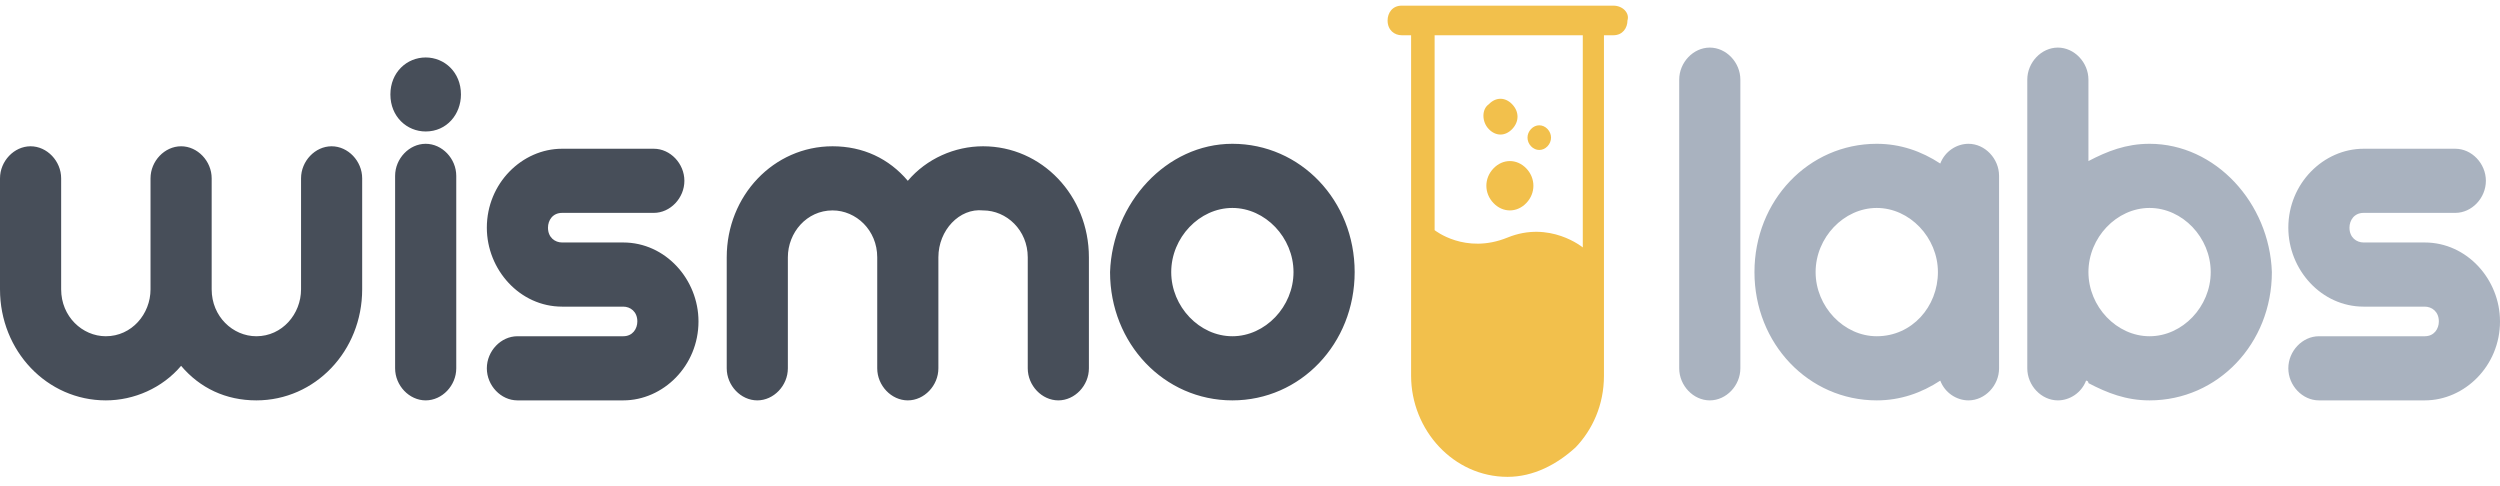 <svg width="139" height="27" viewBox="0 0 139 27" fill="none" xmlns="http://www.w3.org/2000/svg">
<path d="M52.174 14.305V20.478C52.174 21.438 51.389 22.261 50.474 22.261C49.559 22.261 48.774 21.438 48.774 20.478V14.305C48.774 12.796 47.597 11.699 46.29 11.699C44.851 11.699 43.805 12.934 43.805 14.305V20.478C43.805 21.438 43.021 22.261 42.105 22.261C41.19 22.261 40.406 21.438 40.406 20.478V14.305C40.406 10.876 43.021 8.133 46.29 8.133C47.99 8.133 49.428 8.818 50.474 10.053C51.52 8.818 53.089 8.133 54.658 8.133C57.928 8.133 60.543 10.876 60.543 14.305V20.478C60.543 21.438 59.758 22.261 58.843 22.261C57.928 22.261 57.143 21.438 57.143 20.478V14.305C57.143 12.796 55.966 11.699 54.658 11.699C53.351 11.562 52.174 12.796 52.174 14.305ZM8.369 16.088V9.916C8.369 8.956 9.153 8.133 10.069 8.133C10.984 8.133 11.769 8.956 11.769 9.916V16.088C11.769 17.597 12.945 18.695 14.253 18.695C15.691 18.695 16.738 17.46 16.738 16.088V9.916C16.738 8.956 17.522 8.133 18.437 8.133C19.353 8.133 20.137 8.956 20.137 9.916V16.088C20.137 19.518 17.522 22.261 14.253 22.261C12.553 22.261 11.115 21.575 10.069 20.341C9.023 21.575 7.453 22.261 5.884 22.261C2.615 22.261 0 19.518 0 16.088V9.916C0 8.956 0.785 8.133 1.7 8.133C2.615 8.133 3.4 8.956 3.4 9.916V16.088C3.4 17.597 4.577 18.695 5.884 18.695C7.323 18.695 8.369 17.46 8.369 16.088ZM23.668 3.195C24.714 3.195 25.629 4.018 25.629 5.252C25.629 6.349 24.845 7.31 23.668 7.31C22.622 7.31 21.706 6.487 21.706 5.252C21.706 4.018 22.622 3.195 23.668 3.195ZM25.368 20.478C25.368 21.438 24.583 22.261 23.668 22.261C22.753 22.261 21.968 21.438 21.968 20.478V9.779C21.968 8.818 22.753 7.995 23.668 7.995C24.583 7.995 25.368 8.818 25.368 9.779V20.478ZM34.652 18.695C35.175 18.695 35.436 18.283 35.436 17.872C35.436 17.323 35.044 17.049 34.652 17.049H31.252C28.898 17.049 27.068 14.991 27.068 12.659C27.068 10.19 29.029 8.27 31.252 8.27H36.352C37.267 8.27 38.052 9.093 38.052 10.053C38.052 11.013 37.267 11.836 36.352 11.836H31.252C30.729 11.836 30.468 12.248 30.468 12.659C30.468 13.208 30.86 13.482 31.252 13.482H34.652C37.006 13.482 38.836 15.54 38.836 17.872C38.836 20.341 36.875 22.261 34.652 22.261H28.768C27.852 22.261 27.068 21.438 27.068 20.478C27.068 19.517 27.852 18.695 28.768 18.695H34.652ZM68.519 7.995C72.311 7.995 75.319 11.15 75.319 15.128C75.319 19.106 72.311 22.261 68.519 22.261C64.727 22.261 61.719 19.106 61.719 15.128C61.85 11.287 64.858 7.995 68.519 7.995ZM68.519 18.695C70.35 18.695 71.919 17.049 71.919 15.128C71.919 13.208 70.35 11.562 68.519 11.562C66.689 11.562 65.12 13.208 65.12 15.128C65.12 17.049 66.689 18.695 68.519 18.695Z" fill="#474E59"/>
<path d="M96.764 20.478C96.764 21.438 95.979 22.261 95.064 22.261C94.149 22.261 93.364 21.438 93.364 20.478V4.429C93.364 3.469 94.149 2.646 95.064 2.646C95.979 2.646 96.764 3.469 96.764 4.429V20.478ZM119.516 7.995C118.209 7.995 117.163 8.407 116.117 8.956V4.429C116.117 3.469 115.332 2.646 114.417 2.646C113.501 2.646 112.717 3.469 112.717 4.429V20.478C112.717 21.438 113.501 22.261 114.417 22.261C115.071 22.261 115.724 21.849 115.986 21.163C115.986 21.163 116.117 21.164 116.117 21.301C117.163 21.849 118.209 22.261 119.516 22.261C123.309 22.261 126.316 19.106 126.316 15.128C126.185 11.287 123.178 7.995 119.516 7.995ZM119.516 18.695C117.686 18.695 116.117 17.049 116.117 15.128C116.117 13.208 117.686 11.562 119.516 11.562C121.347 11.562 122.916 13.208 122.916 15.128C122.916 17.049 121.347 18.695 119.516 18.695ZM134.816 18.695C135.339 18.695 135.6 18.283 135.6 17.872C135.6 17.323 135.208 17.049 134.816 17.049H131.416C129.062 17.049 127.231 14.991 127.231 12.659C127.231 10.19 129.193 8.27 131.416 8.27H136.515C137.431 8.27 138.215 9.093 138.215 10.053C138.215 11.013 137.431 11.836 136.515 11.836H131.416C130.893 11.836 130.631 12.248 130.631 12.659C130.631 13.208 131.023 13.482 131.416 13.482H134.816C137.169 13.482 139 15.54 139 17.872C139 20.341 137.038 22.261 134.816 22.261H128.931C128.016 22.261 127.231 21.438 127.231 20.478C127.231 19.517 128.016 18.695 128.931 18.695H134.816ZM109.448 7.995C108.794 7.995 108.14 8.407 107.879 9.093C106.833 8.407 105.656 7.995 104.348 7.995C100.556 7.995 97.548 11.15 97.548 15.128C97.548 19.106 100.556 22.261 104.348 22.261C105.656 22.261 106.833 21.849 107.879 21.163C108.14 21.849 108.794 22.261 109.448 22.261C110.363 22.261 111.148 21.438 111.148 20.478V9.779C111.148 8.818 110.363 7.995 109.448 7.995ZM104.348 18.695C102.517 18.695 100.948 17.049 100.948 15.128C100.948 13.208 102.517 11.562 104.348 11.562C106.179 11.562 107.748 13.208 107.748 15.128C107.748 17.049 106.31 18.695 104.348 18.695Z" fill="#A9B2BF"/>
<path d="M89.703 0.314H77.934C77.411 0.314 77.15 0.726 77.15 1.137C77.15 1.686 77.542 1.96 77.934 1.96H78.457V20.889C78.457 23.907 80.811 26.513 83.818 26.513C85.257 26.513 86.564 25.827 87.61 24.867C88.526 23.907 89.18 22.535 89.18 20.889V1.96H89.703C90.226 1.96 90.487 1.549 90.487 1.137C90.618 0.726 90.226 0.314 89.703 0.314ZM84.865 11.287C84.341 11.836 83.557 11.836 83.034 11.287C82.511 10.739 82.511 9.916 83.034 9.367C83.557 8.818 84.341 8.818 84.865 9.367C85.388 9.916 85.388 10.739 84.865 11.287ZM82.772 5.801C83.165 5.389 83.688 5.389 84.08 5.801C84.472 6.212 84.472 6.761 84.08 7.173C83.688 7.584 83.165 7.584 82.772 7.173C82.38 6.761 82.38 6.075 82.772 5.801ZM85.126 7.173C85.387 6.898 85.78 6.898 86.041 7.173C86.303 7.447 86.303 7.858 86.041 8.133C85.78 8.407 85.387 8.407 85.126 8.133C84.864 7.858 84.864 7.447 85.126 7.173ZM88.003 13.757C88.003 13.757 86.172 12.248 83.818 13.208C81.465 14.168 79.765 12.796 79.765 12.796V1.96H88.003V13.757Z" fill="#F2C04C"/>
</svg>
